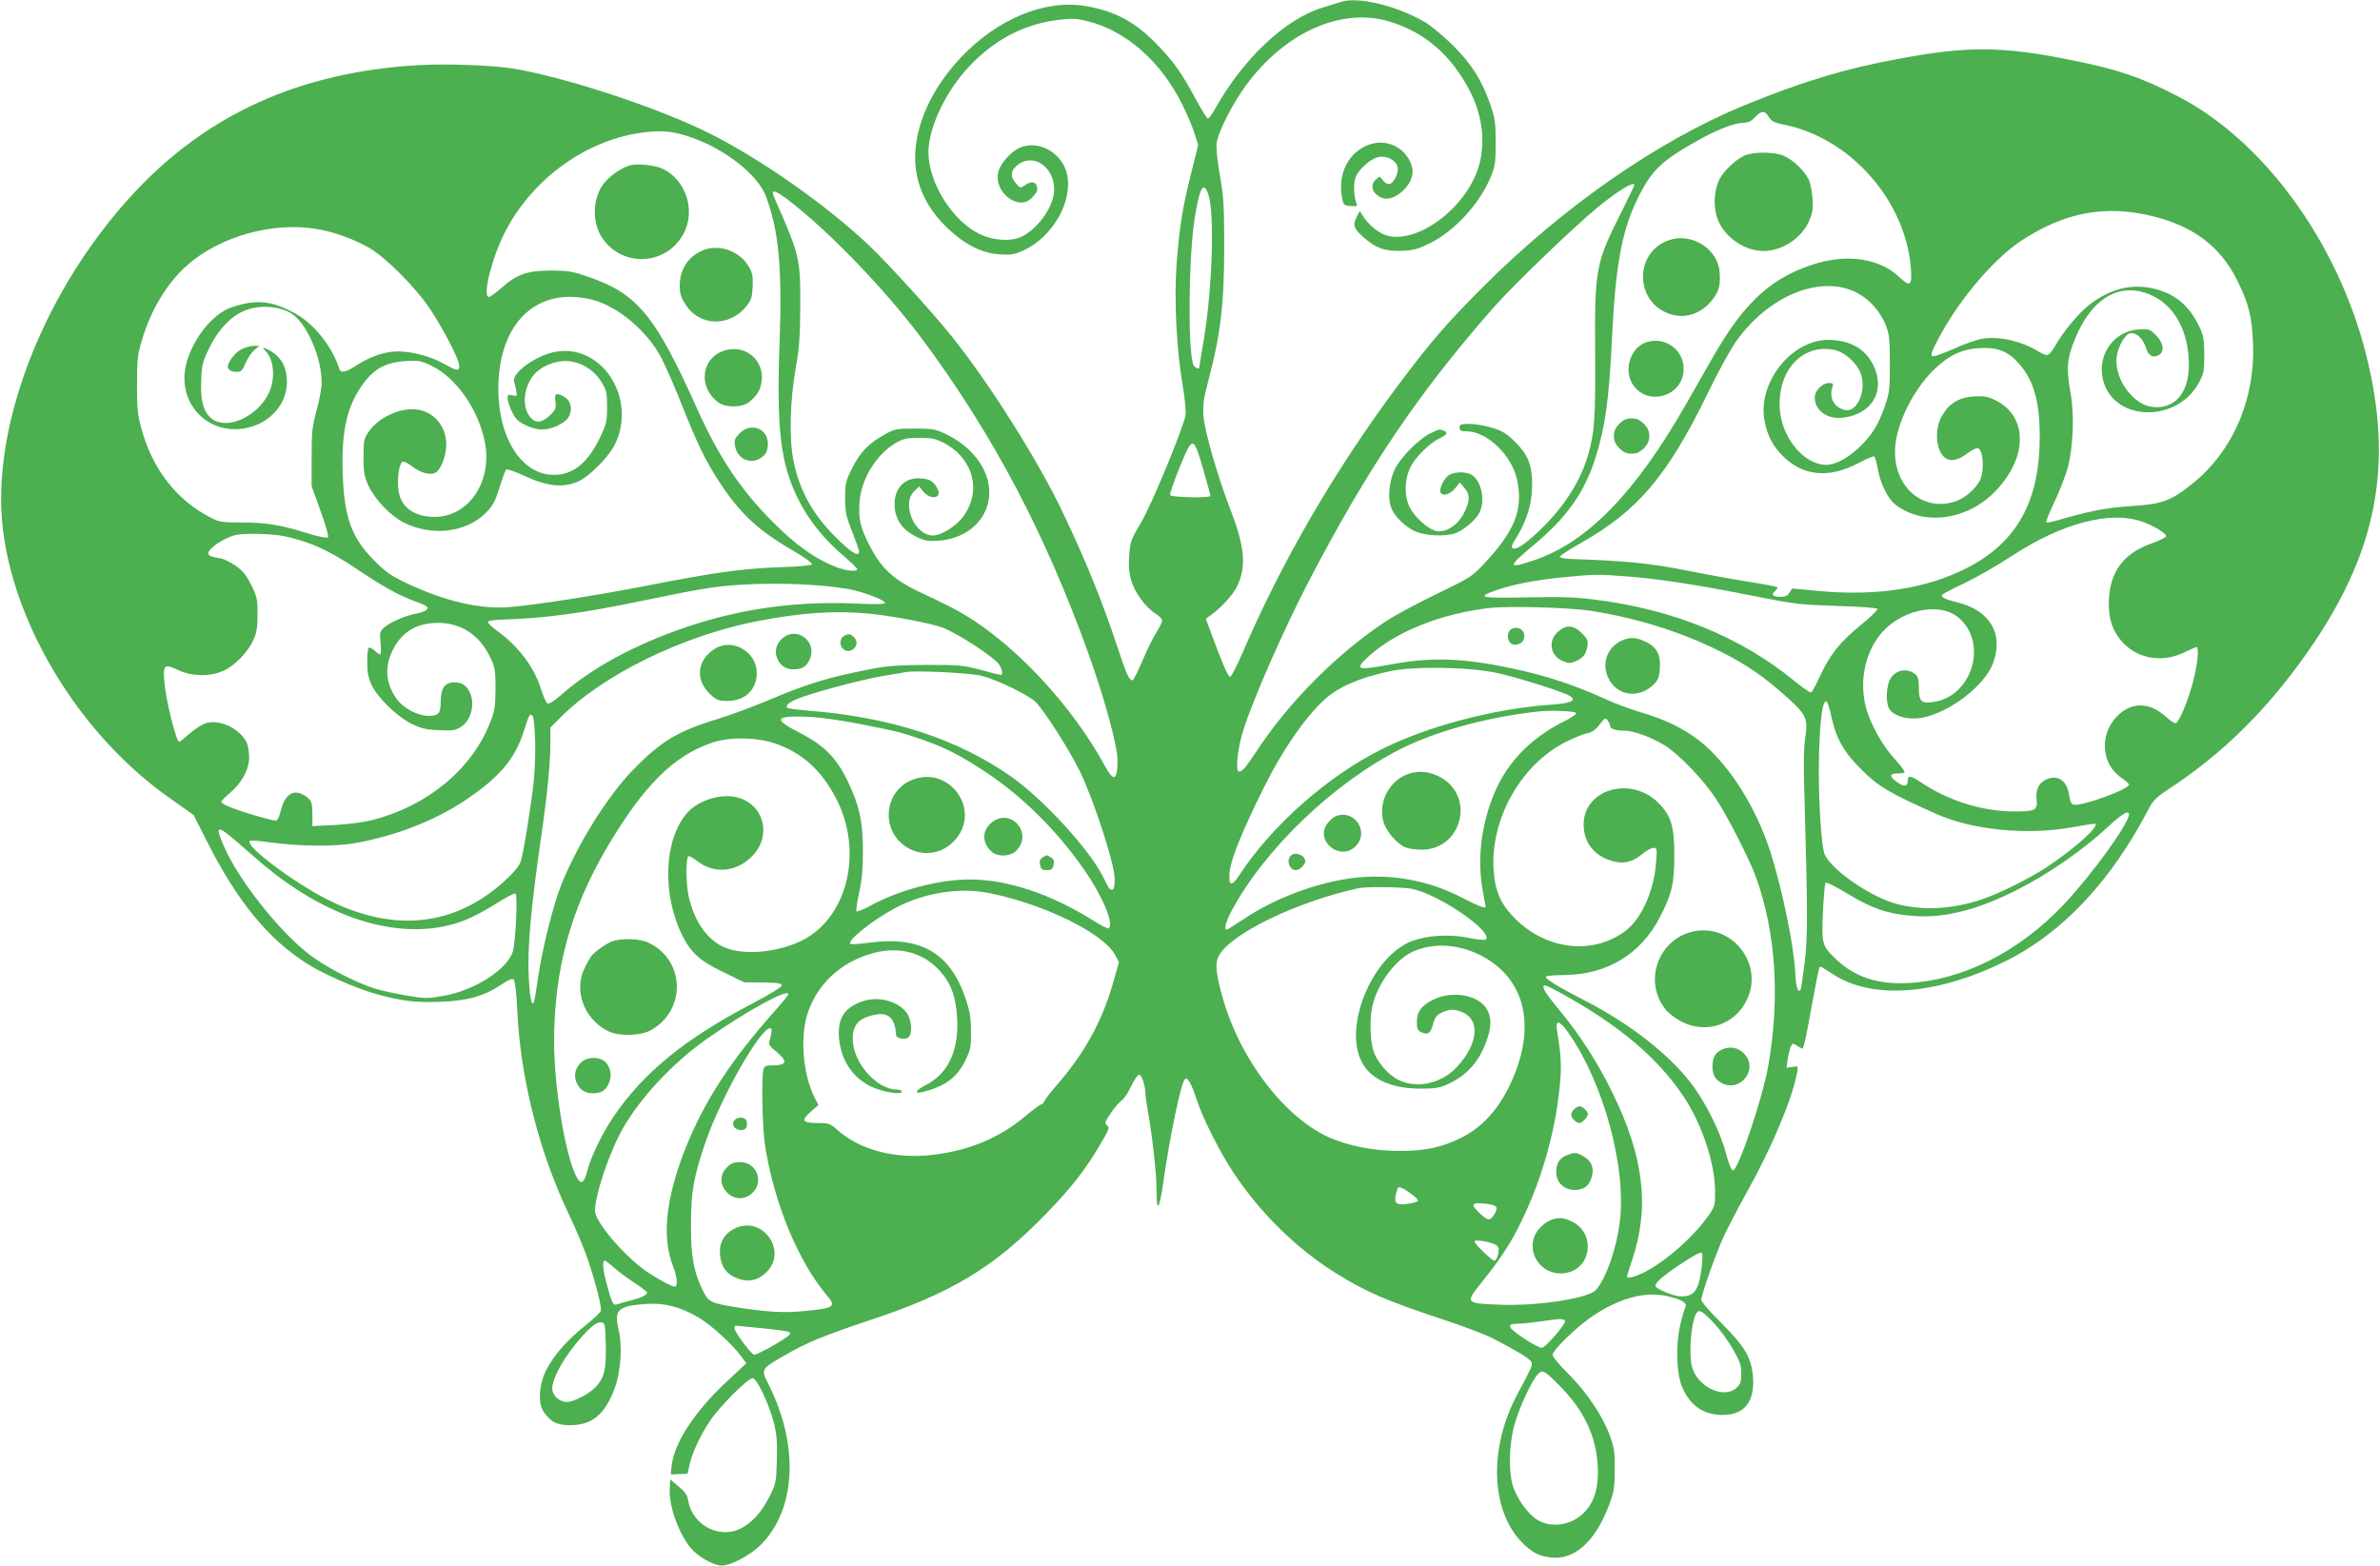<?xml version="1.0" standalone="no"?>
<!DOCTYPE svg PUBLIC "-//W3C//DTD SVG 20010904//EN"
 "http://www.w3.org/TR/2001/REC-SVG-20010904/DTD/svg10.dtd">
<svg version="1.0" xmlns="http://www.w3.org/2000/svg"
 width="1280pt" height="842pt" viewBox="0 0 1280 842"
 preserveAspectRatio="xMidYMid meet">
<g transform="translate(0,842) scale(0.1,-0.1)"
fill="#4caf50" stroke="none">
<path d="M7210 8409 c-14 -4 -58 -18 -97 -30 -200 -60 -429 -276 -579 -546
-16 -29 -33 -52 -39 -50 -5 2 -33 47 -62 100 -75 140 -118 202 -202 289 -121
128 -229 187 -390 215 -219 38 -475 -67 -672 -275 -146 -154 -233 -332 -246
-502 -11 -149 44 -290 161 -405 96 -96 193 -147 292 -153 62 -4 80 -1 128 21
157 72 266 262 235 409 -25 115 -151 187 -253 144 -47 -19 -104 -83 -116 -128
-31 -113 114 -221 184 -137 28 32 29 38 20 63 -8 21 -33 20 -63 -1 -23 -16
-25 -15 -48 12 -33 38 -27 73 17 103 94 63 207 -37 187 -164 -14 -84 -89 -184
-169 -225 -60 -31 -163 -23 -239 17 -157 84 -282 306 -264 468 16 142 110 322
235 447 130 131 283 209 454 231 80 10 102 9 162 -5 209 -51 399 -218 514
-452 27 -55 57 -126 66 -158 l18 -57 -37 -148 c-47 -187 -63 -287 -79 -489
-14 -191 -1 -463 33 -658 11 -66 18 -137 15 -157 -11 -68 -185 -490 -243 -585
-51 -86 -55 -98 -60 -171 -4 -56 -1 -94 11 -134 18 -65 78 -145 130 -178 20
-12 36 -29 36 -37 0 -9 -14 -38 -31 -65 -17 -26 -51 -94 -74 -150 -24 -57 -48
-104 -53 -106 -17 -5 -32 25 -81 174 -79 239 -163 449 -287 711 -133 284 -400
708 -607 966 -107 133 -335 383 -438 482 -225 215 -581 466 -860 606 -268 135
-753 296 -1045 348 -111 20 -372 30 -534 20 -626 -38 -1123 -262 -1516 -683
-435 -466 -716 -1109 -718 -1646 -3 -562 376 -1238 902 -1609 l133 -94 75
-148 c161 -318 327 -520 537 -653 83 -53 260 -131 363 -160 142 -40 215 -49
352 -44 146 5 235 30 329 93 41 27 58 34 66 26 7 -7 15 -74 19 -164 16 -359
115 -755 272 -1086 42 -88 89 -200 105 -248 47 -139 79 -267 72 -284 -3 -9
-41 -44 -83 -78 -99 -79 -169 -159 -210 -239 -41 -81 -46 -183 -12 -228 40
-55 70 -69 142 -69 117 0 187 59 239 202 32 89 41 223 20 312 -26 106 -3 128
149 138 99 7 184 -16 283 -74 66 -40 177 -140 226 -206 l29 -39 -106 -99
c-171 -160 -280 -326 -295 -447 l-6 -52 46 2 45 2 11 51 c15 65 58 157 112
237 54 79 206 230 228 226 23 -4 87 -140 112 -237 17 -68 20 -106 17 -205 -3
-113 -5 -126 -35 -186 -41 -82 -84 -135 -142 -171 -115 -74 -274 -1 -299 137
-5 33 -17 50 -52 79 l-45 38 -3 -45 c-6 -95 44 -238 113 -324 38 -46 123 -94
167 -94 50 0 158 58 213 115 187 191 202 532 40 856 -43 85 -44 85 74 153 124
73 213 110 470 196 440 146 665 282 946 571 135 139 212 237 291 372 49 83 53
93 38 104 -15 11 -13 17 21 68 21 30 48 61 59 68 12 8 34 42 50 76 16 33 35
61 42 61 14 0 34 -59 34 -100 0 -14 7 -61 15 -106 24 -136 45 -328 45 -411 0
-133 15 -114 38 49 33 232 93 522 114 543 14 15 34 -18 64 -109 33 -102 127
-288 200 -396 146 -219 339 -407 551 -539 163 -101 270 -147 572 -247 108 -35
230 -82 271 -103 126 -65 192 -105 204 -123 11 -18 9 -22 -74 -178 -154 -288
-143 -621 24 -794 55 -56 94 -76 160 -83 125 -13 236 88 309 280 27 73 31 95
31 192 1 98 -2 119 -28 189 -39 105 -125 232 -225 331 -45 44 -81 88 -81 98 0
26 133 154 220 212 147 97 284 132 406 102 79 -20 101 -36 86 -63 -5 -11 -18
-54 -27 -97 -24 -109 -18 -263 14 -332 44 -98 113 -144 216 -145 116 0 172 70
163 201 -8 107 -42 165 -169 292 -61 60 -109 116 -109 126 0 27 75 241 118
335 20 45 78 156 129 248 133 238 242 498 268 639 7 36 6 36 -25 31 l-32 -5 7
49 c4 27 12 57 17 67 9 17 11 17 33 3 14 -9 26 -16 29 -16 6 0 23 77 56 264
17 93 33 172 36 175 3 3 13 0 22 -7 9 -6 40 -25 67 -42 211 -127 553 -97 910
80 307 152 569 431 771 820 24 45 42 63 104 104 289 188 529 424 747 734 376
535 469 1006 318 1606 -152 603 -551 1151 -1014 1389 -195 101 -316 142 -557
191 -382 78 -567 80 -941 10 -290 -53 -523 -124 -833 -251 -468 -193 -975
-546 -1410 -982 -191 -192 -273 -286 -447 -518 -341 -456 -629 -951 -843
-1450 -29 -68 -58 -123 -65 -123 -11 0 -45 81 -114 269 l-16 43 30 22 c51 36
113 104 135 146 54 107 47 211 -30 412 -73 189 -142 431 -148 513 -3 57 1 92
26 185 67 252 86 417 86 725 0 216 -3 268 -23 380 -13 73 -21 149 -18 174 7
59 86 215 161 316 209 282 511 416 766 340 194 -58 338 -183 439 -382 66 -131
81 -279 42 -404 -68 -217 -323 -409 -488 -367 -45 11 -102 57 -134 108 l-16
25 -17 -33 c-22 -42 -15 -62 36 -107 65 -59 117 -78 207 -74 65 3 89 10 152
41 135 67 272 218 330 365 20 50 23 75 23 178 0 104 -4 131 -28 200 -44 130
-100 219 -201 320 -50 49 -116 105 -148 124 -153 90 -365 142 -457 110z m2303
-618 c14 -23 27 -30 79 -41 356 -69 656 -407 685 -771 7 -98 -3 -105 -66 -46
-100 93 -263 121 -432 73 -242 -70 -392 -203 -561 -497 -36 -63 -103 -179
-148 -259 -275 -482 -534 -748 -822 -844 -141 -47 -141 -36 -4 79 183 152 278
285 339 480 51 164 71 309 87 645 18 378 53 568 134 735 79 162 129 210 346
330 95 52 184 85 230 85 22 0 40 9 58 29 35 37 54 38 75 2z m-5787 -113 c180
-64 351 -201 393 -313 69 -182 88 -388 74 -776 -18 -473 4 -662 100 -854 57
-115 140 -217 250 -310 37 -32 67 -61 67 -66 0 -16 -65 -9 -121 14 -113 47
-211 117 -334 241 -174 175 -288 346 -405 606 -229 511 -324 624 -600 716 -71
24 -102 29 -185 29 -128 0 -186 -20 -267 -93 -33 -29 -65 -51 -71 -49 -32 11
20 215 90 351 151 291 444 499 753 535 100 11 159 4 256 -31z m5064 -253 c0
-3 -30 -65 -66 -138 -143 -283 -148 -309 -145 -764 2 -352 -3 -423 -36 -543
-41 -147 -131 -287 -265 -415 -82 -78 -129 -107 -146 -91 -3 4 0 17 8 29 70
110 100 203 100 312 0 103 -22 159 -90 227 -47 46 -68 60 -124 77 -38 12 -92
21 -122 21 -47 0 -54 -2 -54 -20 0 -16 7 -20 38 -20 89 0 199 -87 250 -198 36
-79 42 -186 14 -264 -26 -75 -78 -151 -165 -244 -69 -75 -77 -80 -262 -169
-104 -51 -226 -116 -269 -145 -261 -171 -524 -435 -698 -700 -59 -89 -77 -110
-95 -110 -20 0 -7 128 24 224 54 170 215 536 350 796 316 608 589 1013 993
1473 106 121 432 435 565 544 105 86 195 141 195 118z m-2291 -52 c34 -102 21
-500 -24 -775 -14 -81 -25 -150 -25 -153 0 -16 -29 -1 -34 18 -28 96 -23 583
9 782 26 167 48 205 74 128z m-2262 -27 c221 -168 533 -492 735 -766 372 -504
650 -1032 880 -1670 87 -241 158 -501 158 -577 0 -113 -19 -122 -69 -30 -175
321 -479 648 -757 813 -43 26 -137 73 -207 105 -169 77 -236 137 -305 274 -44
88 -55 133 -50 216 6 127 88 263 196 327 41 23 58 27 127 27 67 0 88 -5 131
-27 158 -83 205 -257 106 -394 -39 -54 -119 -104 -164 -104 -99 0 -171 168
-102 237 l27 27 22 -27 c28 -36 79 -42 83 -11 2 12 -8 34 -21 49 -18 21 -34
29 -73 32 -92 8 -151 -58 -142 -159 7 -68 45 -120 113 -153 49 -24 64 -27 123
-23 215 16 333 204 241 386 -37 75 -111 144 -199 186 -60 29 -73 31 -170 31
-98 0 -109 -2 -159 -30 -88 -48 -137 -99 -178 -183 -35 -70 -38 -82 -38 -161
1 -75 5 -98 38 -180 20 -51 37 -99 37 -107 0 -29 -32 -12 -100 52 -141 133
-217 264 -252 433 -25 121 -20 324 13 511 18 99 22 166 23 325 1 256 -3 272
-140 583 -20 46 0 43 73 -12z m7349 -91 c216 -55 359 -165 447 -345 61 -124
78 -190 84 -335 13 -301 -109 -584 -328 -758 -115 -92 -160 -108 -328 -119
-136 -9 -224 -26 -408 -80 -23 -6 -45 -10 -48 -7 -3 3 17 53 45 111 27 58 59
140 71 184 29 112 36 284 15 399 -22 124 -20 172 10 257 85 238 237 342 406
278 138 -52 220 -195 220 -383 0 -140 -66 -227 -172 -227 -57 0 -103 24 -150
78 -48 54 -75 134 -66 195 9 59 46 121 75 125 31 5 68 -32 83 -80 12 -41 36
-55 68 -38 33 18 26 66 -15 107 -34 34 -38 35 -95 31 -140 -10 -230 -151 -185
-288 70 -210 395 -210 510 0 27 50 30 63 30 150 0 78 -4 104 -23 145 -54 117
-128 182 -242 211 -121 31 -239 3 -352 -84 -55 -42 -143 -147 -185 -222 -15
-28 -35 -50 -43 -50 -8 0 -30 9 -49 21 -89 54 -204 81 -295 68 -30 -4 -100
-28 -156 -54 -56 -25 -109 -44 -116 -41 -12 4 -7 20 20 73 108 214 300 444
456 548 236 155 457 196 716 130z m-9886 -66 c93 -15 202 -54 284 -101 92 -53
252 -214 331 -333 72 -109 155 -270 155 -302 0 -31 -12 -29 -87 13 -67 37
-167 64 -244 64 -66 0 -145 -26 -215 -71 -66 -43 -92 -48 -100 -21 -39 122
-139 245 -243 300 -96 51 -160 65 -242 53 -38 -6 -91 -21 -116 -33 -98 -46
-197 -182 -224 -307 -41 -191 101 -355 292 -338 143 13 252 121 252 252 0 83
-32 139 -100 174 -32 16 -36 14 -14 -8 46 -46 53 -153 15 -229 -60 -120 -215
-193 -298 -139 -49 33 -69 95 -64 207 3 91 7 104 46 183 51 103 124 176 203
202 76 26 175 17 236 -21 82 -51 163 -235 163 -372 0 -28 -12 -94 -27 -148
-24 -88 -27 -116 -27 -254 l0 -155 48 -133 c28 -77 45 -137 40 -142 -5 -5 -49
3 -104 20 -146 46 -228 60 -359 60 -113 0 -122 2 -175 30 -180 94 -309 262
-367 480 -19 71 -23 109 -22 235 0 133 3 160 27 238 48 161 135 305 241 399
174 155 459 236 695 197z m8291 -346 c66 -35 122 -100 151 -172 19 -49 22 -75
22 -206 0 -137 -2 -157 -27 -230 -15 -44 -40 -100 -57 -125 -71 -108 -184
-190 -259 -190 -119 1 -238 144 -249 300 -14 207 122 354 294 318 59 -13 127
-76 144 -135 28 -91 -25 -204 -88 -188 -58 14 -86 64 -67 123 6 19 4 22 -19
22 -35 0 -76 -41 -76 -77 0 -73 70 -121 156 -109 156 21 226 148 158 284 -43
87 -126 133 -240 134 -201 1 -386 -235 -343 -440 15 -75 42 -128 93 -180 108
-113 253 -128 414 -41 41 21 77 37 82 34 4 -2 13 -33 19 -67 16 -85 54 -160
96 -193 154 -117 392 -82 542 79 167 177 168 392 3 479 -48 25 -64 28 -121 25
-81 -4 -135 -36 -174 -103 -48 -81 -31 -212 30 -235 29 -11 66 0 112 36 17 13
39 24 47 24 32 0 41 -123 13 -176 -24 -45 -78 -92 -126 -109 -183 -64 -346 83
-328 296 11 128 96 298 202 405 83 82 157 118 256 122 90 5 149 -18 203 -79
83 -91 116 -205 116 -399 0 -345 -122 -566 -390 -704 -217 -112 -490 -154
-803 -124 l-138 13 -15 -22 c-10 -17 -24 -23 -49 -23 -39 0 -51 12 -30 30 8 7
15 16 15 20 0 4 -64 17 -142 29 -79 12 -233 40 -343 62 -193 39 -337 53 -608
62 -42 1 -78 6 -78 12 -1 5 50 39 114 75 307 174 465 360 684 810 46 96 109
211 138 256 174 261 469 384 666 277z m-6806 -35 c136 -34 296 -168 372 -313
23 -44 73 -159 111 -255 81 -204 125 -295 196 -405 115 -176 210 -266 399
-375 59 -34 106 -68 104 -74 -2 -7 -63 -13 -178 -17 -200 -7 -353 -29 -716
-100 -274 -53 -593 -103 -733 -114 -156 -13 -346 31 -548 126 -87 41 -115 60
-178 123 -124 124 -164 234 -171 477 -7 224 24 358 111 476 59 81 124 115 228
121 72 4 83 2 142 -27 127 -62 244 -227 281 -396 49 -218 -80 -415 -269 -415
-114 1 -185 56 -194 151 -6 63 6 139 23 145 8 3 31 -8 53 -25 45 -37 104 -50
129 -30 29 24 53 91 53 149 0 94 -61 170 -149 186 -87 17 -211 -37 -266 -115
-28 -40 -30 -48 -30 -139 0 -84 4 -104 27 -155 35 -74 119 -162 189 -197 150
-76 334 -55 440 50 39 39 51 61 75 136 15 49 31 93 36 98 4 5 47 -9 100 -34
120 -56 205 -65 286 -30 61 26 167 133 200 202 119 245 -71 541 -320 496 -106
-19 -238 -115 -223 -161 4 -12 9 -35 12 -51 5 -27 4 -28 -21 -22 -22 5 -26 3
-26 -14 0 -27 26 -89 48 -114 26 -28 92 -56 137 -56 49 0 117 30 139 61 25 36
21 84 -10 108 -15 12 -35 21 -44 21 -15 0 -17 -6 -13 -40 5 -34 1 -43 -24 -69
-45 -45 -81 -50 -109 -17 -47 53 -41 154 13 225 38 50 121 84 188 79 73 -6
140 -48 180 -113 27 -44 30 -56 30 -134 0 -78 -4 -93 -37 -162 -65 -137 -145
-203 -248 -203 -173 -1 -300 196 -300 463 1 356 208 553 505 479z m3288 -919
c20 -70 37 -131 37 -136 0 -13 -213 -8 -217 4 -5 14 86 245 105 266 24 27 34
9 75 -134z m5049 -275 c58 -20 128 -62 128 -77 0 -7 -36 -25 -79 -40 -148 -52
-221 -148 -229 -301 -5 -101 20 -175 79 -236 84 -86 213 -105 330 -47 31 15
59 27 62 27 15 0 6 -92 -17 -181 -26 -105 -79 -229 -96 -229 -7 0 -32 17 -56
39 -88 77 -183 76 -260 -3 -95 -99 -82 -258 26 -330 22 -14 40 -31 40 -36 0
-25 -252 -117 -297 -108 -13 2 -20 17 -25 52 -11 80 -65 114 -128 81 -37 -19
-53 -57 -47 -107 7 -56 -8 -63 -127 -62 -169 1 -350 59 -496 157 -55 37 -70
39 -70 7 0 -31 -19 -33 -55 -8 -44 30 -45 48 -2 48 19 0 37 3 40 6 3 4 -20 36
-52 71 -67 72 -133 191 -156 279 -34 133 -9 276 69 381 102 138 318 191 426
104 165 -133 79 -428 -134 -457 -63 -9 -76 4 -76 76 0 42 -5 61 -17 72 -44 38
-108 27 -137 -24 -21 -35 -25 -123 -7 -157 24 -44 105 -66 184 -50 149 31 331
173 376 292 58 159 -16 284 -194 328 -62 15 -87 27 -80 39 3 6 59 35 123 65
64 31 178 96 252 145 271 177 529 245 702 184z m-9992 -78 c136 -29 237 -75
384 -173 143 -97 232 -146 321 -178 28 -10 54 -22 60 -27 15 -13 -9 -30 -61
-39 -58 -11 -145 -50 -173 -78 -18 -18 -20 -28 -14 -81 3 -33 2 -60 -2 -60 -5
0 -19 10 -32 22 -13 12 -26 18 -30 14 -5 -4 -8 -40 -8 -79 0 -56 6 -83 24
-122 34 -69 133 -166 211 -206 55 -27 78 -33 150 -36 73 -4 90 -1 118 17 57
35 79 127 47 190 -18 35 -43 50 -82 50 -51 0 -73 -32 -73 -107 0 -60 -12 -73
-65 -73 -60 0 -139 43 -174 94 -58 84 -64 172 -17 263 49 96 127 142 241 143
127 0 226 -66 284 -190 23 -49 26 -67 26 -165 -1 -99 -4 -118 -31 -186 -100
-249 -335 -443 -632 -520 -44 -11 -129 -22 -199 -26 l-123 -6 0 65 c0 54 -4
68 -23 86 -13 12 -37 25 -54 28 -42 8 -77 -28 -93 -96 -6 -27 -17 -51 -24 -53
-13 -5 -196 49 -258 76 -21 9 -38 20 -38 24 0 5 20 26 45 47 65 54 105 127
105 194 0 29 -7 66 -14 81 -40 75 -148 125 -221 101 -20 -7 -59 -32 -86 -56
-27 -24 -52 -44 -55 -44 -16 0 -72 222 -80 322 -8 94 -1 100 77 63 74 -34 173
-35 244 -1 59 27 128 99 158 164 17 37 22 66 22 138 0 84 -3 96 -35 160 -27
54 -46 76 -84 102 -27 18 -59 34 -72 37 -13 3 -35 7 -49 10 -14 3 -25 11 -25
18 0 26 74 78 140 98 42 12 201 10 270 -5z m7231 -217 c165 -13 373 -45 674
-105 215 -43 244 -46 444 -53 134 -4 216 -10 218 -16 2 -6 -39 -46 -91 -88
-113 -93 -162 -155 -216 -270 -22 -47 -44 -89 -49 -91 -5 -3 -46 25 -92 63
-290 237 -654 385 -1079 437 -105 13 -186 15 -363 11 -249 -5 -271 0 -156 40
92 31 205 53 354 68 169 17 196 17 356 4z m-4166 -74 c81 -20 165 -55 165 -68
0 -7 -52 -8 -157 -3 -373 16 -711 -42 -1049 -177 -219 -88 -397 -193 -532
-311 -36 -32 -68 -53 -76 -50 -8 3 -24 38 -36 77 -35 116 -123 233 -234 312
-30 22 -54 45 -52 50 1 6 31 11 67 12 243 8 438 34 769 103 353 73 415 82 610
89 190 7 423 -9 525 -34z m3960 -110 c244 -38 479 -111 690 -215 145 -72 239
-136 370 -254 99 -89 110 -114 94 -212 -8 -50 -10 -143 -5 -296 18 -644 19
-770 2 -912 -9 -76 -19 -143 -22 -148 -14 -23 -26 15 -29 93 -6 135 -68 438
-131 639 -85 270 -252 521 -424 635 -85 56 -158 89 -282 126 -53 16 -131 45
-175 65 -199 92 -382 148 -618 190 -206 36 -358 36 -554 -1 -175 -32 -188 -27
-111 44 145 133 387 230 650 261 105 12 426 3 545 -15z m-3884 -15 c128 -12
340 -53 400 -76 89 -36 277 -159 303 -199 17 -26 21 -55 8 -55 -4 0 -52 12
-107 27 -93 25 -114 27 -290 27 -150 -1 -212 -5 -295 -21 -240 -47 -344 -79
-555 -168 -83 -35 -204 -80 -269 -100 -222 -67 -311 -121 -464 -278 -140 -146
-298 -401 -386 -622 -42 -107 -99 -337 -121 -485 -8 -58 -18 -116 -21 -130
-11 -47 -24 4 -30 117 -9 158 10 374 70 788 30 207 46 373 46 481 l0 81 53 53
c232 233 662 443 1068 521 231 44 411 56 590 39z m3379 -319 c118 -26 368
-105 396 -126 34 -25 1 -38 -118 -46 -303 -23 -652 -116 -898 -239 -293 -147
-590 -410 -765 -677 -41 -64 -59 -58 -52 16 6 69 68 221 184 455 99 200 221
377 326 473 73 68 189 118 352 153 129 28 424 23 575 -9z m-2770 -16 c86 -22
258 -106 291 -142 51 -53 181 -258 235 -368 75 -152 188 -500 189 -580 0 -45
-4 -60 -14 -60 -14 0 -16 3 -48 68 -70 144 -319 416 -493 539 -288 203 -648
321 -1093 356 -59 5 -110 12 -113 15 -11 11 8 29 51 47 74 32 357 107 466 125
57 9 111 18 119 20 42 11 350 -4 410 -20z m4570 -221 c23 -112 67 -191 163
-285 92 -91 150 -125 402 -237 193 -86 483 -115 726 -72 63 11 117 20 122 20
44 1 -95 -127 -254 -233 -96 -63 -260 -145 -359 -177 -153 -50 -307 -58 -444
-23 -136 34 -344 174 -391 264 -21 39 -38 335 -32 547 6 189 19 286 40 279 6
-2 18 -39 27 -83z m-1373 21 c2 -6 -23 -23 -54 -39 -200 -98 -333 -240 -402
-432 -59 -162 -75 -330 -46 -489 8 -44 15 -81 15 -82 1 -12 -42 5 -121 46
-185 97 -393 135 -599 108 -197 -26 -418 -110 -584 -222 -45 -30 -85 -55 -89
-55 -15 0 -5 41 24 96 178 336 553 695 914 877 195 97 475 173 745 201 68 7
193 1 197 -9z m-5599 -143 c2 -64 -1 -166 -8 -227 -13 -126 -57 -397 -70 -430
-13 -33 -64 -88 -134 -144 -260 -207 -567 -228 -901 -61 -182 91 -448 290
-422 317 4 4 51 1 105 -7 163 -22 350 -24 460 -5 218 39 424 119 588 227 187
124 272 223 320 372 30 95 33 101 48 86 6 -6 12 -58 14 -128z m1727 88 c227
-45 229 -45 344 -84 132 -45 218 -89 356 -181 197 -131 382 -315 526 -523 100
-143 163 -296 131 -315 -4 -3 -43 17 -87 45 -228 142 -459 218 -660 218 -162
0 -373 -55 -522 -135 -45 -25 -84 -41 -87 -36 -3 5 4 51 15 102 15 69 20 129
20 224 0 157 -20 247 -85 380 -60 122 -126 188 -257 255 -143 73 -133 92 46
85 55 -2 172 -18 260 -35z m4055 -16 c0 -14 32 -24 78 -24 49 0 146 -36 217
-80 79 -51 205 -182 273 -285 66 -100 181 -326 217 -425 106 -298 129 -648 65
-1011 -30 -176 -162 -564 -190 -564 -8 0 -23 37 -37 90 -32 123 -117 291 -199
393 -120 150 -321 306 -546 423 -163 84 -233 127 -223 137 4 4 50 8 103 8 226
3 408 114 509 311 64 124 77 179 78 328 0 160 -17 217 -85 286 -148 149 -403
75 -403 -116 0 -102 64 -177 171 -200 51 -11 97 2 142 40 23 19 51 35 62 35
20 0 21 -4 14 -84 -11 -147 -78 -297 -162 -361 -174 -133 -425 -106 -595 64
-78 78 -108 146 -116 261 -19 274 147 569 389 690 43 22 94 42 113 46 25 4 45
18 67 46 29 38 32 39 45 22 7 -10 13 -23 13 -30z m-4490 -93 c144 -50 246
-142 325 -292 150 -285 65 -643 -181 -767 -119 -59 -283 -79 -391 -47 -107 32
-188 138 -220 288 -14 68 -15 199 -1 212 3 4 27 -9 52 -29 88 -67 207 -56 290
28 108 108 67 278 -77 317 -88 24 -216 -16 -274 -86 -122 -143 -133 -433 -25
-653 47 -95 92 -137 219 -199 l115 -56 101 -1 c81 -1 102 -5 102 -16 0 -8 -67
-49 -160 -98 -362 -189 -587 -373 -746 -609 -61 -90 -122 -216 -141 -293 -19
-73 -39 -76 -67 -9 -57 131 -111 476 -111 704 0 391 89 717 288 1053 197 331
356 489 566 559 93 31 237 28 336 -6z m7280 -381 c0 -49 -203 -329 -353 -487
-239 -252 -540 -404 -832 -420 -164 -9 -287 31 -387 125 -79 74 -82 83 -74
257 4 82 10 153 14 157 5 5 61 -23 124 -62 133 -80 218 -108 363 -117 157 -10
332 35 535 137 171 85 366 220 500 346 71 66 110 89 110 64z m-10206 -122 c28
-23 87 -74 131 -113 380 -335 799 -460 1123 -335 42 16 119 57 170 90 52 33
98 57 104 54 13 -8 2 -248 -13 -308 -26 -97 -205 -213 -374 -242 -83 -15 -98
-15 -195 1 -58 10 -134 26 -170 37 -108 33 -279 122 -366 192 -161 127 -374
399 -449 573 -47 106 -39 116 39 51z m6347 -278 c142 -26 442 -231 400 -273
-4 -4 -46 -1 -92 9 -104 21 -220 14 -304 -17 -211 -78 -369 -451 -274 -645 46
-96 159 -149 319 -149 82 0 103 4 151 26 106 50 172 129 211 252 22 71 17 122
-15 163 -51 65 -179 84 -273 40 -67 -31 -94 -66 -94 -123 0 -36 4 -45 24 -55
36 -16 50 -6 63 44 10 36 19 49 47 62 42 20 67 20 111 2 97 -41 85 -170 -28
-293 -82 -90 -215 -120 -314 -72 -58 28 -120 100 -138 162 -17 58 -19 172 -4
237 27 117 121 245 212 289 105 51 242 46 364 -14 252 -124 313 -397 158 -711
-63 -129 -150 -221 -258 -274 -103 -51 -192 -70 -328 -70 -121 0 -238 19 -342
57 -248 88 -505 407 -607 752 -40 138 -47 199 -26 238 61 120 414 291 751 366
39 9 233 7 286 -3z m-2262 -25 c297 -62 604 -215 668 -330 l21 -40 -34 -119
c-59 -204 -155 -376 -304 -546 -31 -36 -59 -73 -63 -82 -3 -10 -11 -18 -17
-18 -5 0 -43 -27 -83 -61 -141 -119 -304 -187 -499 -210 -206 -24 -395 26
-518 137 -34 30 -44 34 -96 34 -89 0 -98 12 -46 59 l44 38 -22 42 c-58 115
-77 306 -42 432 47 169 182 297 362 344 138 36 267 1 354 -96 62 -69 88 -141
94 -261 8 -172 -50 -293 -169 -354 -54 -27 -66 -48 -21 -38 121 29 188 77 233
169 29 59 32 73 31 157 0 75 -6 109 -29 178 -83 245 -241 337 -518 300 -52 -7
-99 -10 -102 -6 -18 17 122 129 241 192 159 84 350 114 515 79z m3094 -552
c292 -164 491 -333 628 -535 99 -146 170 -355 173 -508 1 -81 -1 -87 -32 -133
-81 -116 -222 -242 -343 -307 -50 -26 -99 -39 -99 -26 0 3 13 44 29 93 94 281
62 552 -108 898 -81 165 -176 312 -289 448 -77 93 -96 127 -71 127 6 0 56 -25
112 -57z m-4183 10 c0 -5 -32 -44 -71 -88 -237 -266 -381 -487 -482 -740 -106
-267 -129 -479 -67 -636 22 -54 26 -109 10 -109 -17 0 -89 39 -150 80 -120 81
-280 269 -280 327 0 88 79 321 151 446 96 167 269 351 447 477 211 149 442
276 442 243z m4197 -210 c190 -274 312 -728 274 -1018 -19 -147 -73 -298 -127
-362 -40 -46 -318 -89 -521 -80 -181 7 -183 10 -100 113 98 122 151 201 201
299 120 233 201 510 225 768 10 100 7 160 -15 295 -10 61 14 55 63 -15z
m-4287 14 c0 -6 -4 -27 -9 -45 -9 -30 -7 -34 35 -69 63 -53 57 -73 -26 -73
-31 0 -39 -4 -44 -22 -12 -45 -6 -319 9 -413 51 -315 180 -624 337 -808 45
-53 31 -63 -112 -77 -120 -12 -201 -8 -360 16 -153 24 -168 30 -196 85 -53
105 -69 191 -68 364 0 177 15 258 81 450 84 240 292 605 345 605 5 0 8 -6 8
-13z m3448 -884 c18 -13 30 -28 27 -33 -3 -4 -28 -11 -56 -15 -68 -9 -77 6
-53 83 4 15 29 5 82 -35z m406 -49 c50 -7 56 -19 30 -59 -22 -33 -32 -31 -77
11 -53 50 -44 60 47 48z m30 -214 c15 -5 26 -17 26 -27 0 -32 -12 -63 -23 -63
-14 0 -107 90 -107 103 0 11 64 2 104 -13z m1117 -134 c-17 -122 -40 -151
-118 -148 -31 1 -118 37 -128 52 -10 16 31 53 132 120 65 44 109 68 115 62 6
-6 5 -39 -1 -86z m-5847 5 c25 -22 75 -59 111 -82 36 -24 65 -46 65 -50 0 -14
-28 -28 -87 -43 -34 -9 -69 -19 -78 -22 -18 -7 -28 17 -57 129 -17 69 -19 107
-4 107 3 0 25 -18 50 -39z m5911 -294 c33 -35 80 -99 105 -143 38 -66 45 -88
45 -132 0 -46 -4 -57 -28 -78 -69 -59 -207 7 -237 114 -18 68 -6 233 21 284
15 29 30 22 94 -45z m-798 8 c5 -16 -107 -145 -125 -144 -27 1 -167 93 -170
112 -3 14 5 17 45 18 26 0 86 7 133 14 95 14 112 14 117 0z m-5159 -123 c3
-131 -7 -179 -49 -226 -34 -40 -121 -86 -160 -86 -41 0 -79 35 -79 73 0 47 49
142 117 227 73 92 119 132 147 128 20 -3 21 -10 24 -116z m845 84 c140 -15
153 -18 144 -33 -12 -20 -179 -114 -192 -109 -19 7 -105 124 -105 142 0 8 3
14 8 14 4 0 69 -7 145 -14z m4303 -328 c126 -132 188 -280 188 -448 -1 -102
-27 -172 -84 -224 -74 -67 -188 -75 -258 -19 -49 39 -98 113 -117 176 -21 72
-19 205 5 307 22 90 94 249 130 288 27 29 36 24 136 -80z"/>
<path d="M9392 7587 c-45 -14 -118 -81 -144 -130 -29 -58 -35 -142 -13 -208
33 -100 144 -179 250 -179 100 0 205 70 245 162 18 43 22 65 18 123 -3 38 -12
85 -22 102 -24 47 -82 102 -130 124 -46 21 -149 24 -204 6z"/>
<path d="M8975 7128 c-187 -65 -184 -333 4 -396 81 -28 163 -3 224 68 41 48
52 87 45 160 -12 125 -152 210 -273 168z"/>
<path d="M8856 6580 c-85 -27 -125 -145 -77 -224 79 -127 276 -69 276 81 0
102 -100 174 -199 143z"/>
<path d="M8709 6141 c-21 -22 -29 -39 -29 -66 0 -27 8 -44 29 -66 22 -21 39
-29 66 -29 27 0 44 8 66 29 21 22 29 39 29 66 0 27 -8 44 -29 66 -22 21 -39
29 -66 29 -27 0 -44 -8 -66 -29z"/>
<path d="M3399 7533 c-52 -8 -132 -66 -163 -116 -51 -82 -49 -199 3 -277 107
-159 341 -149 435 19 72 129 14 301 -119 357 -36 15 -118 24 -156 17z"/>
<path d="M3786 7076 c-80 -30 -129 -100 -130 -187 -1 -46 5 -65 29 -104 75
-121 238 -126 329 -12 26 32 31 48 34 105 2 55 -1 74 -20 107 -49 83 -155 123
-242 91z"/>
<path d="M3913 6539 c-138 -29 -167 -196 -50 -283 39 -29 125 -29 163 0 45 33
67 70 71 121 9 104 -81 184 -184 162z"/>
<path d="M3978 6090 c-26 -27 -30 -36 -25 -68 11 -65 75 -100 130 -70 34 18
46 39 47 81 0 83 -91 117 -152 57z"/>
<path d="M7690 6088 c-61 -30 -161 -132 -189 -193 -29 -61 -38 -149 -21 -200
17 -53 86 -118 145 -138 54 -19 142 -22 196 -7 43 12 114 71 135 112 33 63 13
167 -38 202 -29 21 -97 20 -127 0 -26 -19 -51 -71 -44 -91 10 -24 51 -14 78
20 l26 32 24 -28 c32 -36 32 -70 -1 -135 -33 -66 -96 -108 -148 -98 -44 8
-119 75 -145 129 -30 63 -28 148 5 215 28 56 102 129 159 156 38 18 44 30 19
40 -23 9 -24 8 -74 -16z"/>
<path d="M1302 6543 c-31 -15 -62 -50 -75 -84 -8 -23 11 -39 45 -39 25 0 32 7
49 48 11 26 32 57 47 69 l27 23 -30 0 c-16 0 -45 -8 -63 -17z"/>
<path d="M8133 5039 c-27 -10 -32 -59 -8 -79 22 -18 64 -4 71 25 10 40 -23 69
-63 54z"/>
<path d="M8382 5025 c-59 -49 -46 -132 24 -161 29 -12 39 -12 67 -1 41 18 57
37 64 81 5 31 1 40 -30 71 -43 43 -82 46 -125 10z"/>
<path d="M8725 4976 c-77 -33 -111 -117 -79 -194 44 -107 172 -125 253 -38 19
20 26 40 28 84 5 72 -19 115 -80 142 -49 23 -80 24 -122 6z"/>
<path d="M4207 4986 c-33 -31 -43 -68 -27 -107 16 -39 46 -59 88 -59 47 0 71
16 88 57 40 95 -74 178 -149 109z"/>
<path d="M4538 4999 c-21 -12 -24 -49 -6 -67 39 -39 100 17 63 58 -20 22 -32
24 -57 9z"/>
<path d="M3845 4931 c-97 -60 -108 -169 -25 -245 35 -32 46 -36 93 -36 93 0
157 61 157 150 0 115 -130 190 -225 131z"/>
<path d="M7575 4258 c-103 -36 -164 -151 -135 -256 13 -51 72 -119 117 -139
18 -7 57 -13 88 -13 221 0 292 295 94 394 -56 28 -111 32 -164 14z"/>
<path d="M7184 4030 c-12 -4 -31 -21 -43 -36 -74 -94 65 -210 150 -125 76 76
-7 202 -107 161z"/>
<path d="M6942 3818 c-26 -26 -7 -78 28 -78 19 0 50 30 50 48 0 32 -54 54 -78
30z"/>
<path d="M4895 4221 c-126 -58 -155 -227 -57 -327 86 -86 219 -82 299 9 146
166 -40 411 -242 318z"/>
<path d="M5332 3995 c-51 -43 -51 -107 -1 -154 33 -31 102 -29 134 3 95 95
-31 237 -133 151z"/>
<path d="M5605 3807 c-13 -10 -16 -21 -11 -40 5 -22 12 -27 36 -27 24 0 31 5
36 27 5 19 2 30 -11 40 -11 7 -22 13 -25 13 -3 0 -14 -6 -25 -13z"/>
<path d="M9110 3411 c-193 -40 -275 -272 -150 -423 17 -20 56 -49 88 -65 133
-65 286 -12 348 122 90 191 -80 408 -286 366z"/>
<path d="M9263 2776 c-38 -17 -53 -43 -53 -91 0 -47 14 -71 52 -91 98 -50 195
74 121 156 -33 36 -76 45 -120 26z"/>
<path d="M3295 3358 c-32 -11 -91 -52 -113 -78 -7 -8 -25 -39 -39 -69 -57
-119 -3 -268 122 -334 57 -31 173 -30 231 0 197 105 191 382 -11 474 -45 21
-141 24 -190 7z"/>
<path d="M3125 2706 c-32 -32 -40 -69 -25 -107 16 -39 46 -59 88 -59 47 0 71
16 88 57 18 42 5 94 -29 118 -34 24 -94 19 -122 -9z"/>
<path d="M4643 3036 c-100 -33 -138 -90 -131 -195 9 -120 73 -218 173 -265 60
-29 165 -46 165 -27 0 6 -12 11 -27 11 -110 1 -236 146 -237 271 -1 80 36 118
130 133 65 11 99 -26 103 -111 1 -18 49 -27 66 -13 23 19 19 91 -7 130 -44 64
-150 94 -235 66z"/>
<path d="M8466 2454 c-9 -8 -16 -22 -16 -29 0 -17 27 -45 44 -45 15 0 46 32
46 48 0 15 -29 42 -45 42 -7 0 -21 -7 -29 -16z"/>
<path d="M8423 2205 c-39 -17 -53 -42 -53 -93 0 -52 43 -92 99 -92 48 0 78 22
91 68 15 49 1 86 -42 112 -39 23 -52 24 -95 5z"/>
<path d="M8335 1856 c-17 -7 -43 -28 -58 -45 -89 -107 7 -263 147 -237 134 25
158 209 36 273 -49 26 -81 28 -125 9z"/>
<path d="M3949 2394 c-17 -21 0 -48 33 -52 28 -3 42 18 33 49 -8 23 -48 25
-66 3z"/>
<path d="M3909 2141 c-84 -84 33 -216 128 -145 76 57 38 174 -57 174 -33 0
-48 -6 -71 -29z"/>
<path d="M3950 1812 c-55 -27 -83 -77 -78 -138 6 -66 35 -108 93 -129 57 -22
104 -14 150 26 129 113 -12 318 -165 241z"/>
<path d="M7372 7645 c-115 -36 -178 -153 -155 -285 8 -43 10 -45 47 -48 34 -3
38 -1 31 15 -14 36 -17 101 -5 137 14 43 81 103 125 112 43 8 93 -18 101 -53
9 -33 -22 -93 -47 -93 -10 0 -25 10 -33 22 -15 21 -16 21 -36 3 -28 -25 -25
-59 6 -84 37 -29 74 -26 121 8 49 35 77 91 69 134 -20 101 -126 163 -224 132z"/>
</g>
</svg>
